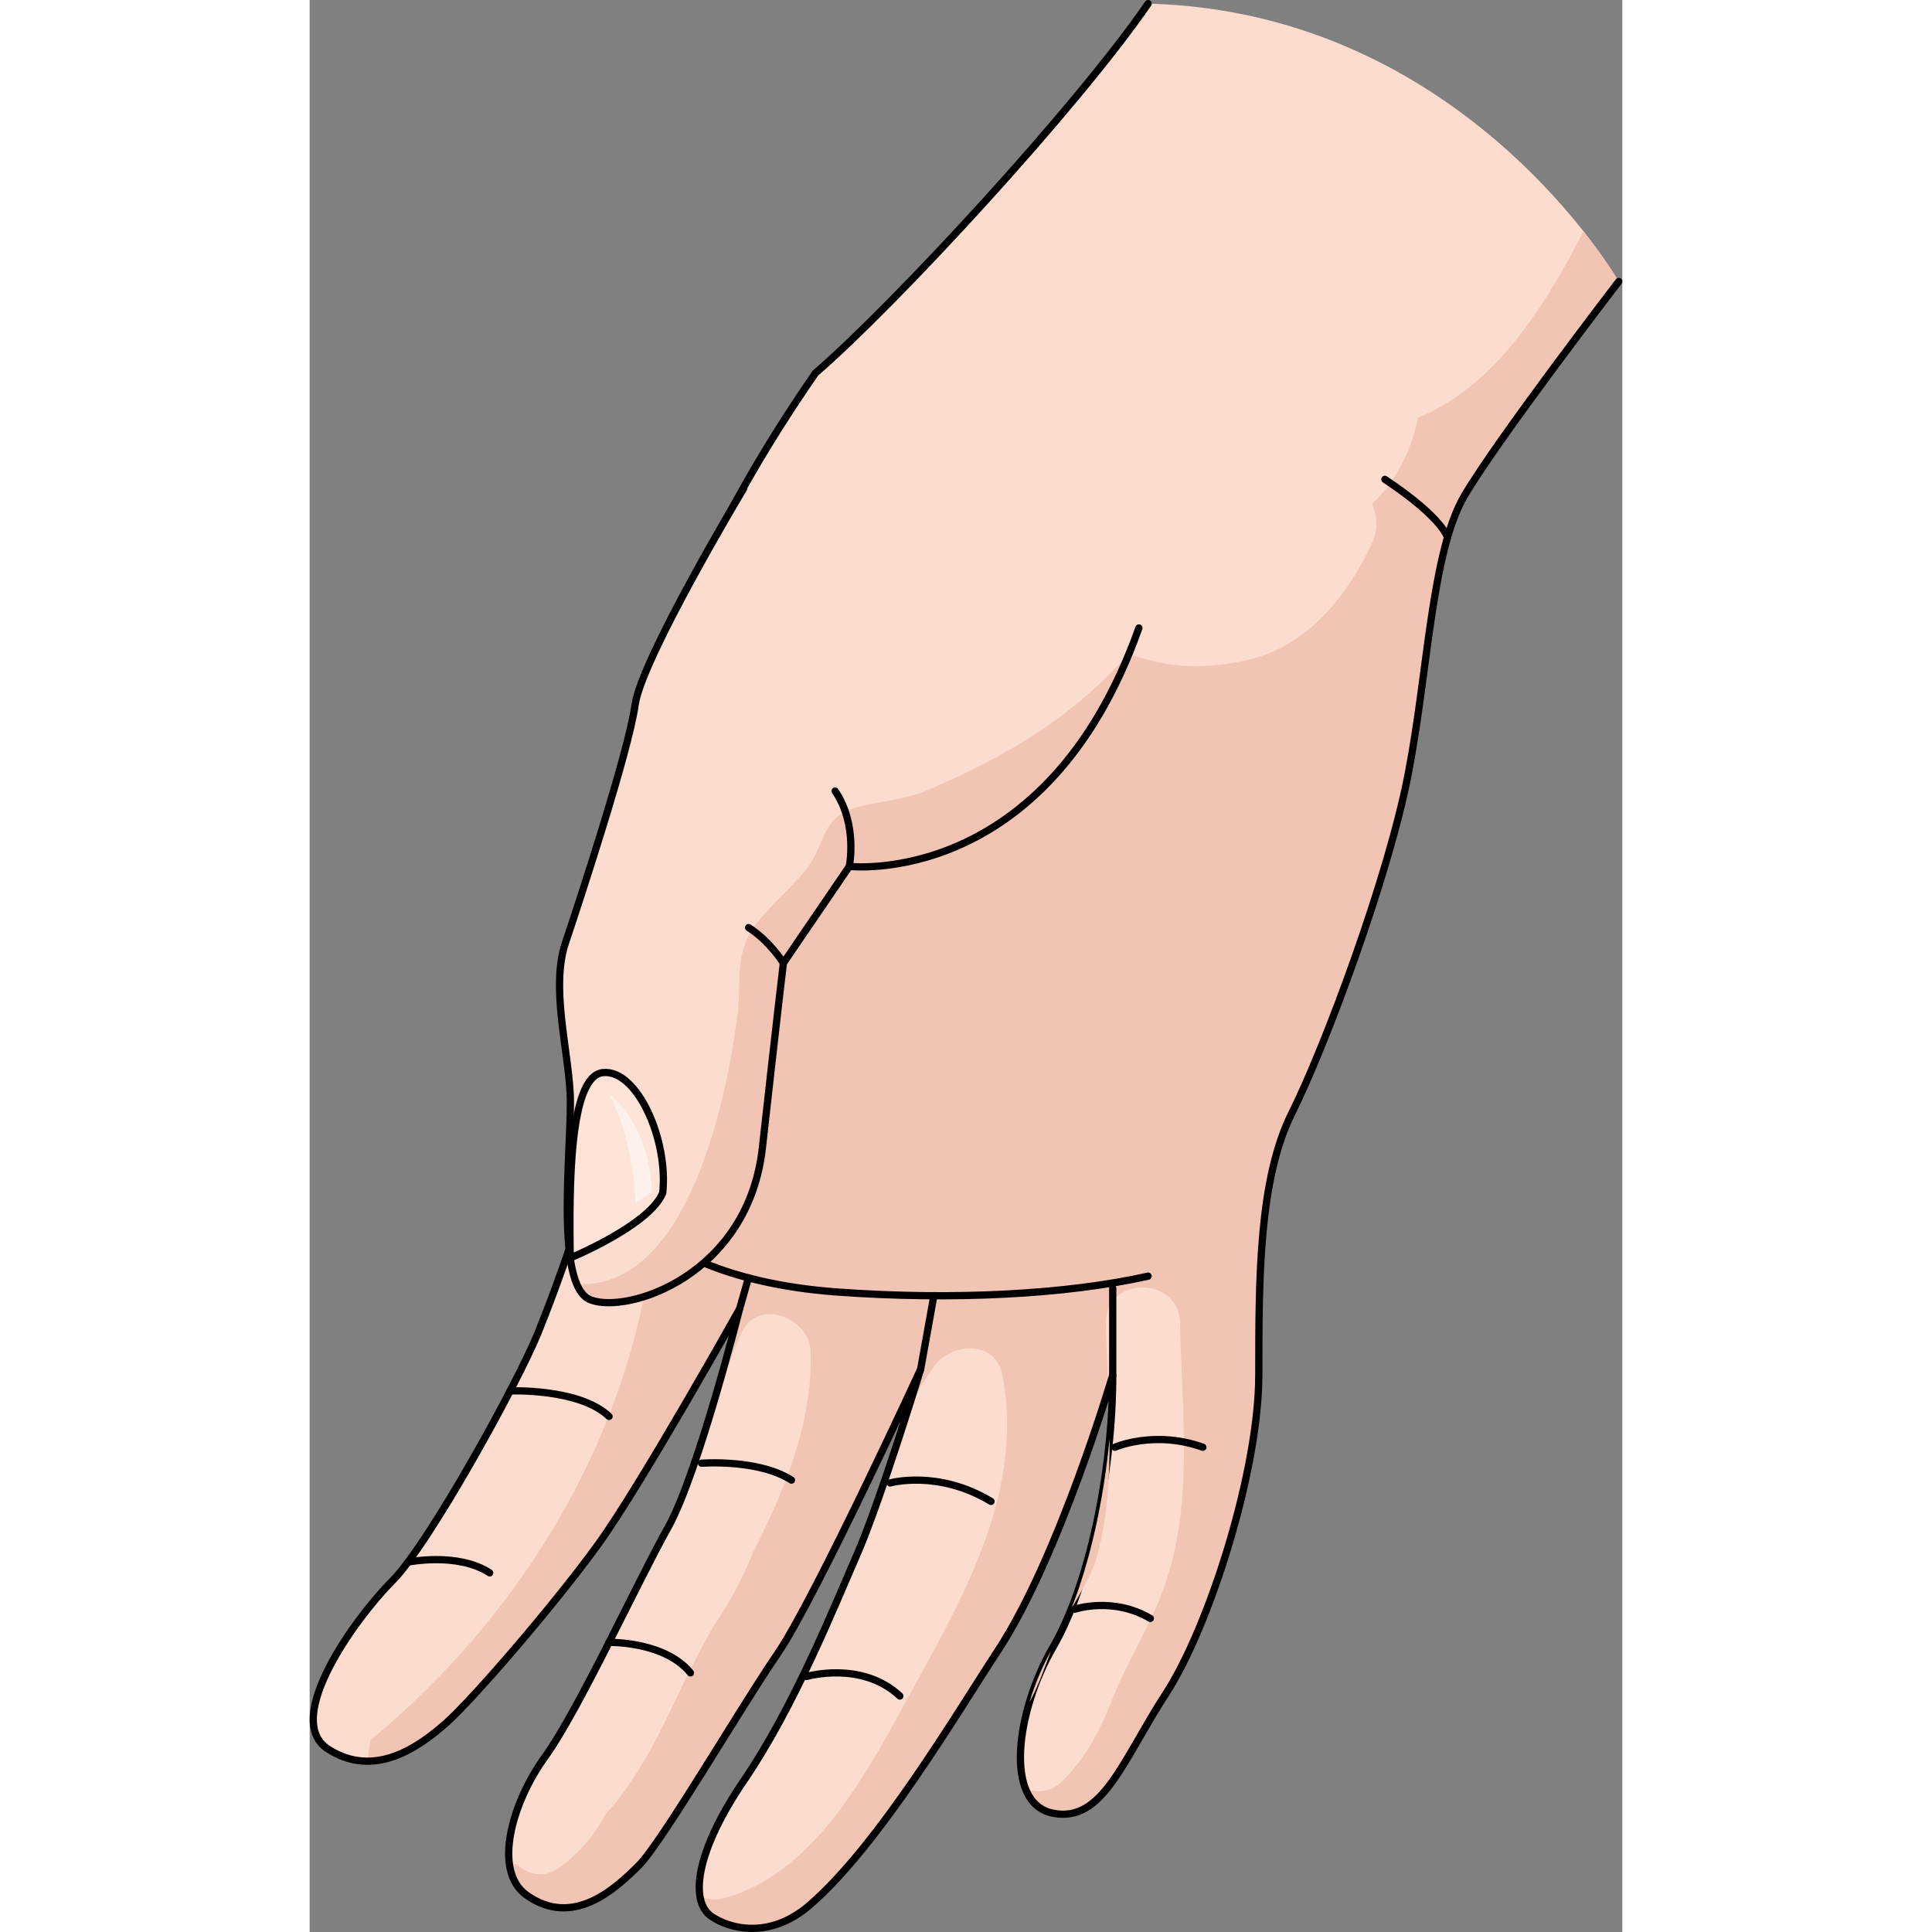<?xml version="1.0" encoding="utf-8"?>
<!-- Created by: Science Figures, www.sciencefigures.org, Generator: Science Figures Editor -->
<!DOCTYPE svg PUBLIC "-//W3C//DTD SVG 1.1//EN" "http://www.w3.org/Graphics/SVG/1.1/DTD/svg11.dtd">
<svg version="1.1" id="Layer_1" xmlns="http://www.w3.org/2000/svg" xmlns:xlink="http://www.w3.org/1999/xlink" 
	 width="800px" height="800px" viewBox="0 0 181.216 266.711" enable-background="new 0 0 181.216 266.711"
	 xml:space="preserve">
<rect x="0" y="0" width="181.216" height="266.711" fill="#808080" stroke="none"/>
<g>
	<g>
		<g>
			<path fill="#FCDCCE" d="M115.75,0.5c-9.77,14.245-34.944,41.532-45.915,50.995c-6.98,10.095-12.971,20.361-17.953,32.128
				c-5.559,13.127-10.666,28.739-12.336,43.44c0.319,8.351,0.883,26.891-0.175,32.513c-1.374,7.332-5.038,17.414-7.788,24.288
				c-2.751,6.872-15.123,29.329-20.165,34.372c-5.039,5.043-15.284,19.107-8.869,23.23c6.415,4.125,12.536-0.32,16.202-3.525
				c3.666-3.207,15.123-16.498,21.08-24.748c5.959-8.25,19.518-32.494,19.518-32.494s-5.769,22.872-9.894,30.203
				c-4.125,7.334-12.378,25.301-16.956,31.62c-4.577,6.32-7.246,15.728-2.575,19.082c6.417,4.606,12.304-0.872,15.514-4.081
				c3.209-3.21,14.101-21.876,19.141-29.208c5.042-7.332,19.766-39.285,19.766-39.285s-5.561,18.206-8.768,25.539
				c-3.207,7.332-8.708,21.078-15.579,31.16c-6.875,10.081-7.461,16.767-4.584,18.789c2.451,1.727,8.033,3.287,13.588-1.499
				c9.623-8.288,20.663-27.027,26.014-35.162c8.441-12.83,15.85-38.036,15.85-38.036c0,13.29-3.21,28.871-8.25,37.578
				c-5.041,8.71-6.875,21.539,0,22.913c6.874,1.375,9.622-7.332,15.582-16.496c5.958-9.164,12.83-30.705,12.83-43.995
				c0-13.289,0-27.038,4.583-36.202c4.583-9.166,13.29-32.537,16.038-46.743c2.752-14.206,3.209-30.705,7.793-38.494
				c4.582-7.789,21.275-29.521,21.275-29.521S159.413,1.628,115.75,0.5z"/>
			<path fill="#F2C4B3" d="M175.828,31.905c-1.071,2.216-2.18,4.203-2.992,5.618c-4.69,8.152-10.901,16.504-19.792,20.135
				c-1.142,5.233-3.384,9.048-6.391,11.941c0.739,1.544,0.855,3.477,0.139,5.077c-3.259,7.266-8.946,14.488-17.135,16.388
				c-4.255,0.985-8.537,1.288-12.829,0.284c-4.225-0.989-8.491-2.739-12.879-2.285c-10.861,9.308-19.073,22.648-33.557,26.677
				c-5.472,1.523-10.924,2.025-16.417,0.212c-3.04-1.003-6.02-2.268-8.924-2.254c0.305,8.204-0.77,16.28-2.322,24.355
				c0.016,1.087,0.02,2.174,0.048,3.262c0.389,0.996,0.56,2.127,0.389,3.379c-0.083,0.596-0.118,1.193-0.175,1.788
				c0.38,6.328,1.256,12.595,3.154,18.681c0.977,1.001,1.54,2.446,1.368,4.35c-2.53,27.729-17.828,53.163-39.132,70.724
				c-0.161,0.954-0.273,1.913-0.328,2.883c4.284-0.039,8.104-2.91,10.697-5.178c3.666-3.207,15.123-16.498,21.08-24.748
				c5.959-8.25,19.518-32.494,19.518-32.494s-0.93,3.685-2.309,8.568c0.221-0.33,0.479-0.607,0.753-0.858
				c0.566-1.475,1.164-2.944,1.827-4.415c2.218-4.914,9.407-2.12,9.543,2.584c0.273,9.619-3.382,18.758-7.865,27.545
				c-1.52,3.747-3.402,7.328-5.733,10.679c-1.668,3.068-3.282,6.1-4.69,9.098c-2.615,5.573-5.665,11.81-9.96,16.469
				c-1.581,2.864-3.602,5.482-6.611,7.557c-2.077,1.432-4.286,0.822-5.812-0.635c-0.063,0.008-0.121,0.026-0.186,0.036
				c-0.246,0.031-0.465,0.018-0.693,0.02c0.248,1.776,0.955,3.283,2.312,4.259c6.417,4.606,12.304-0.872,15.514-4.081
				c3.209-3.21,14.101-21.876,19.141-29.208c5.042-7.332,19.766-39.285,19.766-39.285s-0.694,2.274-1.726,5.509
				c1.091-2.078,2.27-4.099,3.641-5.994c2.332-3.226,8.442-3.573,9.359,1.223c3.227,16.86-6.124,31.956-13.936,46.263
				c-5.452,9.989-12.618,22.757-24.402,25.984c-1.302,0.356-2.438,0.213-3.388-0.231c0.207,1.246,0.726,2.176,1.521,2.735
				c2.451,1.727,8.033,3.287,13.588-1.499c9.623-8.288,20.663-27.027,26.014-35.162c6.998-10.639,13.283-29.774,15.227-36.002
				c-0.122-3.052-0.267-6.109-0.317-9.176c-0.105-6.607,10.137-6.596,10.241,0c0.205,12.453,2.013,25.183-2.468,37.129
				c-1.92,5.123-4.952,9.807-6.966,14.951c-1.658,4.23-3.497,7.715-6.684,10.993c-1.627,1.671-3.57,1.832-5.212,1.163
				c0.688,1.77,1.898,3.021,3.778,3.396c6.874,1.375,9.622-7.332,15.582-16.496c5.958-9.164,12.83-30.705,12.83-43.995
				c0-13.289,0-27.038,4.583-36.202c4.583-9.166,13.29-32.537,16.038-46.743c2.752-14.206,3.209-30.705,7.793-38.494
				c4.582-7.789,21.275-29.521,21.275-29.521S179.086,36.025,175.828,31.905z"/>
			<path fill="none" stroke="#000000" stroke-linecap="round" stroke-linejoin="round" stroke-miterlimit="10" d="M115.75,0.5
				c-9.77,14.245-34.944,41.532-45.915,50.995c-6.98,10.095-12.971,20.361-17.953,32.128c-5.559,13.127-10.666,28.739-12.336,43.44
				c0.319,8.351,0.883,26.891-0.175,32.513c-1.374,7.332-5.038,17.414-7.788,24.288c-2.751,6.872-15.123,29.329-20.165,34.372
				c-5.039,5.043-15.284,19.107-8.869,23.23c6.415,4.125,12.536-0.32,16.202-3.525c3.666-3.207,15.123-16.498,21.08-24.748
				c5.959-8.25,19.518-32.494,19.518-32.494s-5.769,22.872-9.894,30.203c-4.125,7.334-12.378,25.301-16.956,31.62
				c-4.577,6.32-7.246,15.728-2.575,19.082c6.417,4.606,12.304-0.872,15.514-4.081c3.209-3.21,14.101-21.876,19.141-29.208
				c5.042-7.332,19.766-39.285,19.766-39.285s-5.561,18.206-8.768,25.539c-3.207,7.332-8.708,21.078-15.579,31.16
				c-6.875,10.081-7.461,16.767-4.584,18.789c2.451,1.727,8.033,3.287,13.588-1.499c9.623-8.288,20.663-27.027,26.014-35.162
				c8.441-12.83,15.85-38.036,15.85-38.036c0,13.29-3.21,28.871-8.25,37.578c-5.041,8.71-6.875,21.539,0,22.913
				c6.874,1.375,9.622-7.332,15.582-16.496c5.958-9.164,12.83-30.705,12.83-43.995c0-13.289,0-27.038,4.583-36.202
				c4.583-9.166,13.29-32.537,16.038-46.743c2.752-14.206,3.209-30.705,7.793-38.494c4.582-7.789,21.275-29.521,21.275-29.521"/>
			<path fill="#F2C4B3" d="M108.808,214.455c1.338-5.268,1.656-10.564,1.62-15.885c-0.796,8.436-2.669,16.984-5.317,23.596
				C106.565,219.647,108.136,217.105,108.808,214.455z"/>
			<path fill="#F2C4B3" d="M99.372,234.977c1.236-2.231,2.039-4.635,2.972-7.075C101.12,230.107,100.104,232.538,99.372,234.977z"/>
			<path fill="none" stroke="#000000" stroke-linecap="round" stroke-linejoin="round" stroke-miterlimit="10" d="M49.572,171.804
				c0,0,7.056,5.376,23.179,6.552c16.124,1.175,31.744,0.337,42.999-2.184"/>
			
				<line fill="none" stroke="#000000" stroke-linecap="round" stroke-linejoin="round" stroke-miterlimit="10" x1="110.864" y1="189.821" x2="110.864" y2="177.856"/>
			
				<line fill="none" stroke="#000000" stroke-linecap="round" stroke-linejoin="round" stroke-miterlimit="10" x1="84.344" y1="189.03" x2="86.171" y2="178.875"/>
			
				<line fill="none" stroke="#000000" stroke-linecap="round" stroke-linejoin="round" stroke-miterlimit="10" x1="59.349" y1="180.699" x2="60.577" y2="176.403"/>
			<path fill="none" stroke="#000000" stroke-linecap="round" stroke-linejoin="round" stroke-miterlimit="10" d="M157.081,74.21
				c0,0-0.558-2.641-8.646-8.035"/>
		</g>
		<path fill="none" stroke="#000000" stroke-linecap="round" stroke-linejoin="round" stroke-miterlimit="10" d="M111.168,199.789
			c0,0,5.413-2.396,12.137,0"/>
		<path fill="none" stroke="#000000" stroke-linecap="round" stroke-linejoin="round" stroke-miterlimit="10" d="M105.604,222.16
			c0,0,5.239-1.798,10.449,1.262"/>
		<path fill="none" stroke="#000000" stroke-linecap="round" stroke-linejoin="round" stroke-miterlimit="10" d="M80.132,204.719
			c0,0,6.617-1.87,13.928,2.55"/>
		<path fill="none" stroke="#000000" stroke-linecap="round" stroke-linejoin="round" stroke-miterlimit="10" d="M68.581,231.441
			c0,0,7.622-2.236,12.895,2.693"/>
		<path fill="none" stroke="#000000" stroke-linecap="round" stroke-linejoin="round" stroke-miterlimit="10" d="M41.33,226.729
			c0,0,7.667-0.181,11.24,4.207"/>
		<path fill="none" stroke="#000000" stroke-linecap="round" stroke-linejoin="round" stroke-miterlimit="10" d="M54.1,201.997
			c0,0,7.823-0.613,12.413,2.329"/>
		<path fill="none" stroke="#000000" stroke-linecap="round" stroke-linejoin="round" stroke-miterlimit="10" d="M27.675,192.013
			c0,0,9.559-0.388,13.655,3.522"/>
		<path fill="none" stroke="#000000" stroke-linecap="round" stroke-linejoin="round" stroke-miterlimit="10" d="M13.576,215.648
			c0,0,6.856-1.408,11.276,1.482"/>
	</g>
	<g>
		<path fill="#FCDCCE" d="M59.913,67.434c0,0-14.107,23.511-14.987,29.881c-0.875,6.37-7.597,26.83-9.613,32.849
			c-2.021,6.014,0.308,14.354,0.651,20.771c0.341,6.424-2.329,26.448,2.77,28.494c5.103,2.044,21.802-3.356,23.764-20.972
			c1.959-17.611,2.9-25.505,2.9-25.505l9.104-13.348c0,0,27.169,3.166,39.972-32.908"/>
		<path fill="#F2C4B3" d="M85.117,109.144c-2.961,1.248-6.056,1.437-9.13,2.174c-5.516,1.326-4.617,5.083-7.348,8.573
			c-2.294,2.931-5.596,5.477-7.61,8.537c-2.333,3.549-1.455,7.869-1.967,11.777c-1.514,11.479-6.837,37.891-22.159,37.063
			c0.456,1.059,1.042,1.843,1.83,2.159c5.103,2.044,21.802-3.356,23.764-20.972c1.959-17.611,2.9-25.505,2.9-25.505l9.104-13.348
			c0,0,25.441,2.962,38.686-29.542C105.783,98.7,96.208,104.476,85.117,109.144z"/>
		<path fill="none" stroke="#000000" stroke-linecap="round" stroke-linejoin="round" stroke-miterlimit="10" d="M59.913,67.434
			c0,0-14.107,23.511-14.987,29.881c-0.875,6.37-7.597,26.83-9.613,32.849c-2.021,6.014,0.308,14.354,0.651,20.771
			c0.341,6.424-2.329,26.448,2.77,28.494c5.103,2.044,21.802-3.356,23.764-20.972c1.959-17.611,2.9-25.505,2.9-25.505l9.104-13.348
			c0,0,27.169,3.166,39.972-32.908"/>
		<path fill="none" stroke="#000000" stroke-linecap="round" stroke-linejoin="round" stroke-miterlimit="10" d="M65.397,132.951
			c0,0-1.804-2.978-4.799-4.897"/>
		<path fill="none" stroke="#000000" stroke-linecap="round" stroke-linejoin="round" stroke-miterlimit="10" d="M74.501,119.604
			c0,0,1.178-5.785-1.96-10.402"/>
		<path opacity="0.2" fill="#FFFFFF" d="M35.968,173.663c0,0,10.958-4.515,12.773-8.988c0.792-7.284-3.518-17.078-8.248-16.606
			C35.766,148.545,35.84,164.166,35.968,173.663z"/>
		<path fill="none" stroke="#000000" stroke-linecap="round" stroke-linejoin="round" stroke-miterlimit="10" d="M35.968,173.663
			c0,0,10.958-4.515,12.773-8.988c0.792-7.284-3.518-17.078-8.248-16.606C35.766,148.545,35.84,164.166,35.968,173.663z"/>
		<path opacity="0.5" fill="#FFFFFF" d="M41.33,151.018c0,0,5.551,3.945,5.915,13.481c-2.267,1.645-2.267,1.645-2.267,1.645
			S44.916,157.923,41.33,151.018z"/>
	</g>
</g>
</svg>